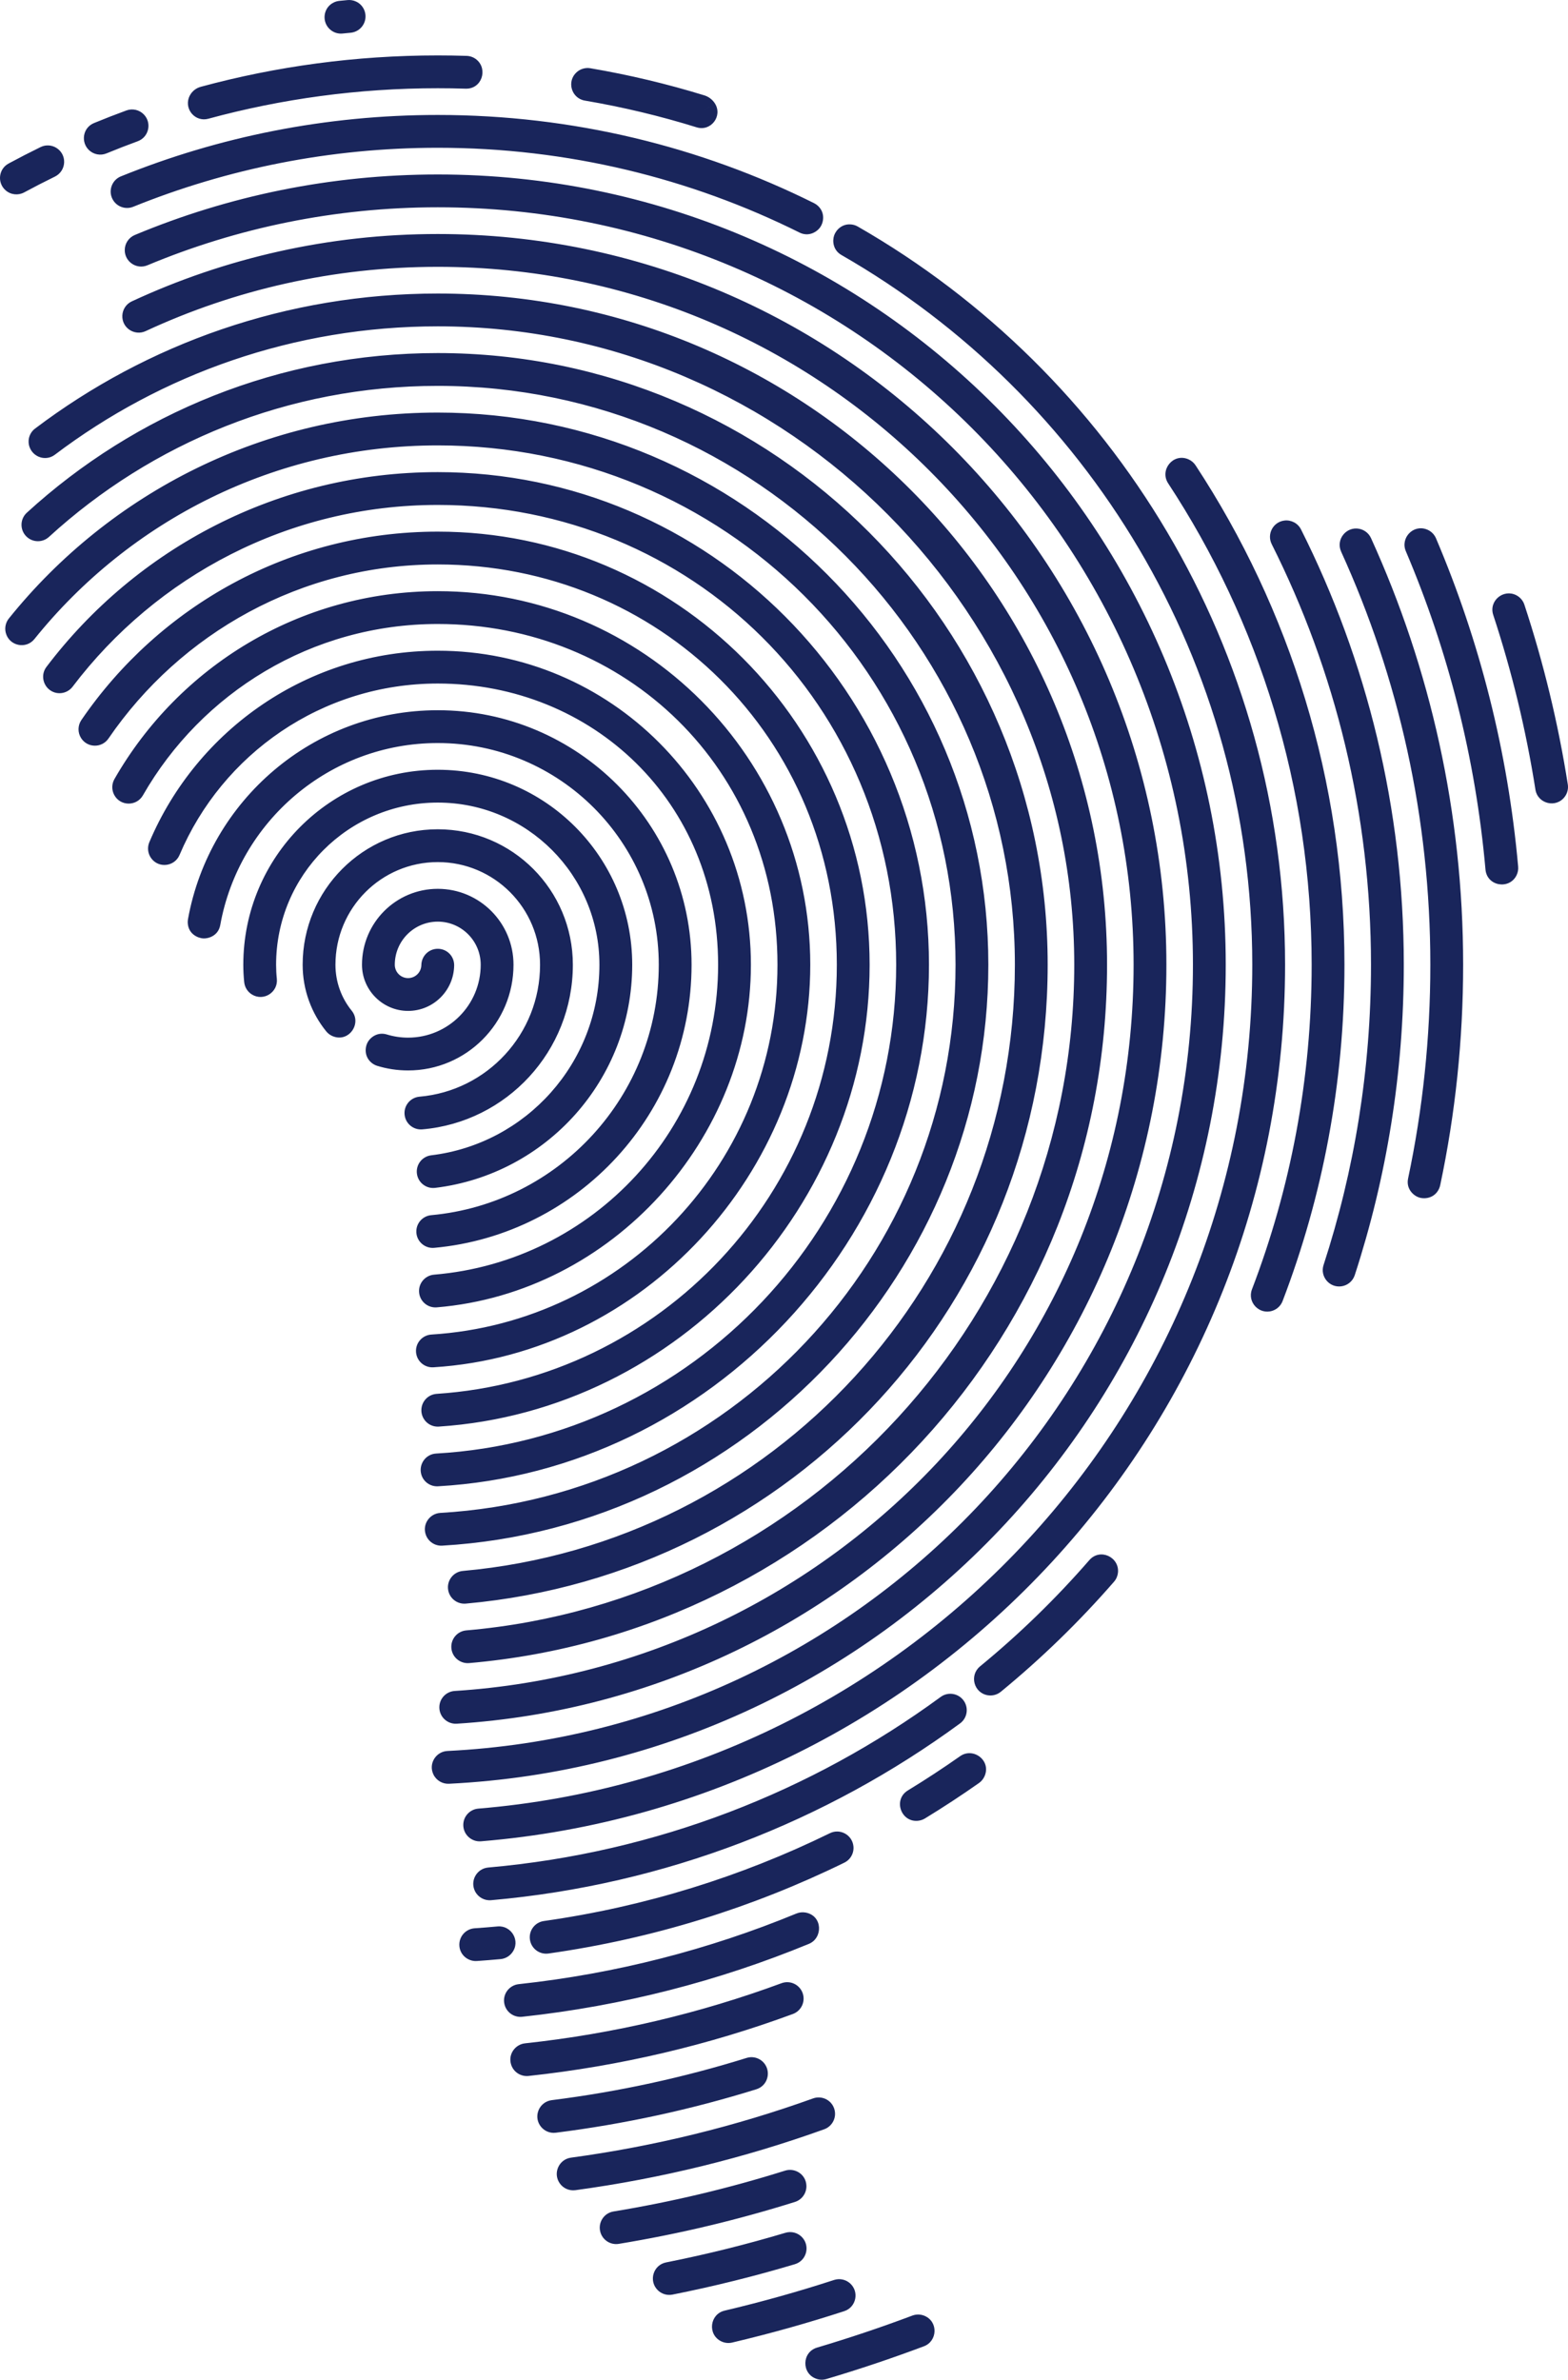 <?xml version="1.0" encoding="UTF-8"?>
<svg xmlns="http://www.w3.org/2000/svg" id="Capa_2" data-name="Capa 2" viewBox="0 0 1721.01 2610.8">
  <defs>
    <style>
      .cls-1 {
        fill: #19255b;
        fill-rule: evenodd;
      }
    </style>
  </defs>
  <g id="_ÎÓÈ_1" data-name="—ÎÓÈ_1">
    <path class="cls-1" d="m381.5.08c2.9-.27,6.25.13,9.55,1.73,7.87,3.82,11.38,12.3,9.74,19.95-1.58,7.41-7.81,13.41-15.97,14.17-2.92.27-5.85.56-8.76.85-8.59.87-15.97-4.33-18.7-11.57-2.79-7.43-.48-16.61,7.15-21.49,2.54-1.62,5.28-2.49,7.9-2.75,3.03-.31,6.06-.6,9.09-.88Zm-161.23,95.17c82.96-22.47,170.2-34.45,260.21-34.45,10.6,0,21.16.17,31.69.5,4.02.13,7.91,1.6,11.03,4.23,12.46,10.51,5.64,32.31-12.16,31.75-10.15-.32-20.34-.48-30.56-.48-87.16,0-171.58,11.65-251.81,33.47-13.93,3.79-25.93-9.56-21.51-22.77.5-1.49,1.2-2.91,2.07-4.21l.08-.13c2.54-3.83,6.41-6.67,10.96-7.9Zm412.66-16.03c4.1-3.68,9.64-5.26,15.03-4.35,42.69,7.26,84.46,17.24,125.12,29.76,4.86,1.5,9,4.7,11.67,8.97l-14.88,9.3,14.88-9.29c8.61,13.79-4.53,30.93-20.12,26.09-39.85-12.38-80.81-22.21-122.7-29.33-14.89-2.53-20.18-21.12-9-31.15Zm-494.18,41.96c6.7-2.46,14.27-.73,19.25,4.51,8.89,9.38,5.31,24.83-6.87,29.29-11.52,4.22-22.93,8.66-34.24,13.31-6.61,2.72-14.01,1.23-19.05-3.43-9.32-8.61-7.23-24.69,5.37-29.87,11.73-4.82,23.58-9.43,35.54-13.81Zm-6.02,72.3c107.44-43.45,224.83-67.36,347.75-67.36,148.32,0,288.58,34.82,413.04,96.77,1.59.79,3.03,1.8,4.29,2.99,7.89,7.41,6.36,17.68,2.52,23.29-3.87,5.64-13.03,10.83-22.85,5.95-119.59-59.52-254.37-93-397-93-118.21,0-231.02,22.99-334.26,64.73-7.92,3.2-17,.39-21.73-6.72-6.31-9.48-2.34-22.38,8.24-26.66Zm745.2,60.74h-.01s.01,0,.01,0ZM44.5,161.38c12.06-5.9,26.17,3.01,25.91,16.51-.13,6.79-4.06,12.88-10.08,15.83-11.39,5.57-22.65,11.36-33.79,17.37-6.48,3.5-14.65,2.76-20.42-2.32-9.39-8.24-7.75-23.39,3.33-29.37,11.55-6.23,23.24-12.24,35.05-18.02Zm446.6,1760.64h.01-.01ZM147.98,257.81c102.38-42.78,214.71-66.39,332.5-66.39,477.7,0,864.87,388.23,864.87,867.01s-377.69,875.06-852.52,898.55c-7.2.35-14.02-3.64-17.16-10.29-5.65-11.96,2.98-25.06,15.39-25.67,455.67-22.54,818.29-400.07,818.29-862.59S938.21,227.42,480.48,227.42c-112.94,0-220.55,22.63-318.62,63.61-11.89,4.97-24.9-3.79-24.94-16.56-.02-7.28,4.35-13.86,11.06-16.66Zm767.58.4c2.17-6.18,9.08-13.28,19.38-11.89,2.3.31,4.52,1.06,6.53,2.22,280.17,160.6,469.01,463.13,469.01,809.89,0,505.88-388.3,920.87-882.5,961.68-10.38.86-19.49-7.3-19.49-17.93,0-9.47,7.29-17.18,16.52-17.94,475.62-39.29,849.47-438.74,849.47-925.81,0-333.37-181.51-624.23-450.91-778.65-9.2-5.27-10.19-15.34-8.01-21.56Zm-770.89,72.42c102.13-47.43,215.91-73.89,335.81-73.89,441.7,0,799.73,358.98,799.73,801.69s-344.04,805.02-778.85,832.67c-10.26.65-19.15-7.46-19.15-17.97,0-9.6,7.49-17.36,16.86-17.96,415.91-26.45,745.14-373.03,745.14-796.74S902.22,292.74,480.48,292.74c-114.55,0-223.17,25.27-320.65,70.54-12.02,5.58-26.14-3.38-25.56-17.08.27-6.58,4.16-12.68,10.4-15.58Zm-106.22,139.59c122.98-93.02,276.1-148.18,442.03-148.18,405.73,0,734.6,329.74,734.6,736.4s-307.8,732.09-700.17,766.15c-10.23.88-19.55-7.1-19.56-17.93,0-9.28,7.08-17.13,16.45-17.94,373.86-32.44,667.28-346.97,667.28-730.28S866.24,358.03,480.48,358.03c-157.8,0-303.34,52.43-420.3,140.88-5.6,4.24-11.77,3.99-15.53,2.93-3.55-.99-6.12-2.87-7.77-4.47-1.67-1.62-3.49-4.03-4.58-7.28-1.1-3.31-1.83-9.04,1.58-14.78,1.14-1.9,2.66-3.66,4.57-5.09Zm-8.99,92.27c118.97-108.77,277.28-175.14,451.02-175.14,369.76,0,669.43,300.5,669.43,671.07s-280.58,668.79-638.65,700.92c-9.33.83-17.72-5.62-19.34-14.81-1.85-10.52,5.77-20.12,16.12-21.05,339.6-30.47,605.87-316.57,605.87-665.06S830.27,423.35,480.48,423.35c-164.39,0-314.12,62.75-426.73,165.7-7.06,6.46-17.88,6.23-24.68-.37-7.39-7.17-7.3-19.16.39-26.19Zm-19.72,116.04c110.74-137.72,280.47-225.89,470.74-225.89,333.79,0,604.3,271.26,604.3,605.78s-265.06,617.87-599.4,637.34c-7.88.46-15.29-4.3-18.01-11.94-4.12-11.57,4.23-23.32,15.92-24,315.34-18.36,565.49-280.57,565.49-601.4S794.3,488.65,480.48,488.65c-178.89,0-338.47,82.85-442.68,212.44-9.26,11.52-27.64,7.57-31.42-6.65-1.47-5.51-.24-11.42,3.36-15.91Zm473.6,982.3h.01-.01Zm798.81-1130.55c-9.59-14.6,5.35-33.5,22.03-26.47,3.32,1.4,6.12,3.74,8.06,6.71,103.3,157.27,163.41,345.58,163.41,547.91,0,129.99-24.03,254.4-67.89,368.98-1.91,5.01-5.97,8.92-11.08,10.63-14.35,4.82-28-9.22-22.54-23.5,42.31-110.53,65.51-230.59,65.51-356.11,0-195.1-57.94-376.57-157.5-528.15ZM51,731.64c98.44-129.8,254.18-213.67,429.48-213.67,297.79,0,539.14,242.02,539.14,540.46s-238.36,555.13-538.9,572.2c-8.42.48-16.39-5.03-18.5-13.69-2.61-10.7,4.99-21.6,16.46-22.25,281.51-15.99,504.94-249.93,504.94-536.26s-225.32-504.46-503.14-504.46c-163.54,0-308.86,78.2-400.8,199.42-6.05,7.98-17.93,9.77-26.06,2.78-6.65-5.72-8.81-16.38-2.62-24.53Zm1358.73-160.54c7.47-.91,14.82,2.92,18.27,9.78,72.16,143.6,112.78,305.85,112.78,477.55,0,118.86-18.89,233.34-53.83,340.55-2.16,6.64-7.95,11.41-14.86,12.28-13.09,1.66-23.46-10.87-19.37-23.43,33.79-103.66,52.06-214.37,52.06-329.4,0-165.96-39.26-322.68-108.95-461.38-5.6-11.15,1.55-24.44,13.9-25.95Zm133.28,33.6c-6.15-14.44,8.08-29.83,23.25-23.76,4.45,1.78,8,5.27,9.88,9.67,47.76,112.27,78.85,233.36,90.16,360.15.28,3.18-.28,6.45-1.73,9.44-7.82,16.14-32.48,12.26-34.13-6.25-10.97-122.97-41.12-240.39-87.43-349.25Zm-70.97.59c-6.15-13.5,5.66-27.93,19.87-25.12,5.7,1.13,10.49,4.94,12.89,10.2,64.94,142.6,101.12,301.12,101.12,468.06,0,82.96-8.68,163.9-25.19,241.96-.32,1.48-.81,2.89-1.46,4.21-4.9,9.98-15.49,11.27-21.93,9.09-6.46-2.19-14.16-9.75-11.84-20.75,16-75.62,24.42-154.07,24.42-234.51,0-161.69-35.03-315.13-97.88-453.14ZM89.33,789.93c85.39-124.75,228.71-206.67,391.15-206.67,261.81,0,474,212.8,474,475.17s-208.72,489.27-472.82,506.7c-10.7.71-19.58-8.01-19.17-18.64.35-9.21,7.59-16.67,16.8-17.28,245.22-16.19,439.19-220.75,439.19-470.78s-196.15-439.17-438-439.17c-150.03,0-282.46,75.61-361.44,191-7.19,10.5-22.9,10.51-29.96-.37-3.94-6.08-3.86-13.95.25-19.96Zm36.29,64.77c70.48-123.11,202.97-206.11,354.86-206.11,225.84,0,408.86,183.52,408.86,409.84s-182.74,427.25-413.63,441.65c-9.69.61-18.29-6.64-19.07-16.55-.8-10.17,6.94-18.76,16.83-19.38,211.95-13.23,379.87-189.8,379.87-405.72s-166.99-373.84-372.86-373.84c-138.43,0-259.27,75.61-323.62,188-6.98,12.18-24.73,12.09-31.47-.41-2.95-5.48-2.86-12.09.23-17.48Zm1513.33-180.03c-5.12-15.54,11.25-28.91,25.36-21.62,4.17,2.16,7.35,5.87,8.83,10.36,20.96,63.63,37,129.51,47.65,197.17.75,4.77-.44,9.65-3.34,13.55-9.53,12.82-29.74,7.77-32.22-7.95-10.35-65.73-25.92-129.71-46.28-191.51ZM163.92,923.95c52.25-123.41,174.28-210.04,316.56-210.04,189.87,0,343.7,154.28,343.7,344.52s-151.64,359.82-344.76,375.89c-9.42.78-17.91-5.88-19.3-15.32-1.53-10.42,6.11-19.71,16.32-20.56,174.54-14.53,311.74-161.17,311.74-340.01s-137.8-308.52-307.7-308.52c-127.28,0-236.58,77.47-283.41,188.07-5.44,12.87-23.1,15.03-31.31,3.32-3.59-5.11-4.24-11.68-1.84-17.35Zm42.41,84.5c23.51-130.33,137.27-229.25,274.15-229.25,153.9,0,278.57,125.07,278.57,279.23,0,162.51-124.01,296.04-282.44,310.59-10.88,1-20.26-7.88-19.62-18.96.52-9.01,7.57-16.08,16.33-16.89,140-12.85,249.73-130.93,249.73-274.74,0-134.36-108.64-243.23-242.57-243.23-119.09,0-218.22,86.08-238.72,199.62-2.18,12.08-13.23,14.99-18.57,14.73-5.34-.25-16.26-4.27-17.1-16.7-.09-1.28-.05-2.78.24-4.4Zm60.71,49.98c0-118.11,95.51-213.91,213.44-213.91s213.43,95.8,213.43,213.91c0,126.09-94.4,230.08-216.3,244.8-9.78,1.18-18.74-5.73-20.01-15.55-1.3-10,5.83-19,15.69-20.19,103.98-12.56,184.62-101.34,184.62-209.06,0-98.31-79.5-177.91-177.43-177.91s-177.44,79.6-177.44,177.91c0,5.21.27,10.35.81,15.41,1.54,14.74-14.54,25.13-27.38,17.19-4.72-2.92-7.84-7.87-8.43-13.43-.66-6.3-1-12.7-1-19.17Zm65.14,0c0-82.03,66.34-148.62,148.3-148.62s148.27,66.59,148.27,148.62c0,94.8-72.59,172.66-165.23,180.62-8.99.77-17.2-5.24-19.13-14.1-2.35-10.79,5.41-20.86,16.05-21.77,74.1-6.37,132.31-68.71,132.31-144.75,0-62.23-50.32-112.62-112.27-112.62s-112.3,50.39-112.3,112.62c0,19.13,6.67,36.64,17.82,50.4,11.5,14.19-3.33,35.44-21.04,27.89-2.65-1.12-5.04-2.9-6.92-5.22-16.16-19.94-25.86-45.4-25.86-73.07Zm128.34,145.75h.01-.01Zm2.95-145.51h0s0,0,0,0Zm-66.16-.24c0-45.96,37.19-83.29,83.17-83.29s83.13,37.34,83.13,83.29c0,64-51.77,115.97-115.73,115.97-11.74,0-23.11-1.76-33.83-5.05-2.22-.68-4.28-1.78-6.07-3.23-8.03-6.52-7.73-16.49-4.48-22.52,3.24-5.99,11.32-11.66,21.1-8.67,7.34,2.25,15.16,3.47,23.28,3.47,43.99,0,79.73-35.77,79.73-79.97,0-26.15-21.15-47.29-47.13-47.29s-47.17,21.14-47.17,47.29c0,8.14,6.57,14.65,14.57,14.65s14.47-6.4,14.59-14.42c.15-9.57,7.91-17.73,18.01-17.73s18.14,8.15,17.99,18.26c-.41,27.63-22.88,49.89-50.59,49.89s-50.57-22.69-50.57-50.65Zm799.02,653.9h0s0,0,0,0Zm-.75-.65c11.93-13.71,33.29-3.19,31.47,13.74-.37,3.48-1.78,6.98-4.31,9.89-37.96,43.63-79.53,84.02-124.23,120.72-4.04,3.31-9.31,4.71-14.46,3.83-15.36-2.63-20.19-21.97-8.38-31.66,43.15-35.42,83.27-74.41,119.91-116.52Zm-163.13,150.05c8.87-6.5,21.31-3.57,26.46,5.94,4.24,7.83,2.16,17.72-5.18,23.1-146.84,107.59-323.24,177.09-514.7,193.96-7.37.65-14.44-3.29-17.74-9.99-5.61-11.44,2.08-24.77,14.58-25.87,184.71-16.28,354.88-83.32,496.58-187.14Zm21.34,65c14.59-10.25,34.69,5.05,26.68,22.3-1.34,2.89-3.41,5.35-5.98,7.15-19.3,13.57-39.06,26.52-59.25,38.84-2.02,1.23-4.26,2.05-6.61,2.42-19.38,3-29.01-22.87-12.14-33.16,19.53-11.91,38.63-24.43,57.3-37.55Zm-142.9,84.48c11.18-5.47,24.35,1.78,25.79,14.07.89,7.56-3.08,14.9-9.96,18.26-100.57,49.22-209.79,83.41-324.75,99.68-9.84,1.39-18.88-5.45-20.32-15.18-1.47-9.9,5.4-19.07,15.28-20.47,111.15-15.73,216.74-48.78,313.96-96.36Zm-36.77,88.13c3.27-1.34,6.83-1.69,10.26-1.04,18.7,3.58,18.94,27.95,3.46,34.33-98.79,40.7-204.43,68.11-314.69,80-8.79.95-17.29-4.69-19.45-13.71-2.61-10.92,5.17-20.96,15.59-22.08,106.82-11.52,209.15-38.07,304.83-77.5Zm-328.05,14.17c15.36-1.42,25.79,16.3,15.84,29.01-3.09,3.95-7.64,6.39-12.53,6.84-8.63.8-17.3,1.49-25.99,2.09-9.99.68-19.55-7.24-19.23-18.48.28-9.37,7.64-16.81,16.78-17.44,8.4-.57,16.78-1.25,25.13-2.02Zm311.71,62.28c9.91-3.65,20.67,1.96,23.53,11.92,2.62,9.11-2.27,18.61-11.07,21.86-92.03,33.94-189.25,57.11-290.13,67.98-8.14.88-16.22-3.9-19-12.15-3.83-11.37,4.19-22.46,15.14-23.64,97.91-10.55,192.24-33.03,281.53-65.97Zm-38.33,81.99c7.92-2.47,16.25.81,20.52,7.5,6.18,9.69,1.87,23.24-9.83,26.87-70.94,22.07-144.51,38.16-220.12,47.68-13.23,1.66-24.01-11.36-19.06-24.29,2.4-6.28,8.05-10.61,14.57-11.43,73.48-9.25,144.98-24.89,213.92-46.33Zm72.99,44.4c8.98-3.23,19.39,1.11,22.95,10.62,3.58,9.58-1.52,19.93-10.78,23.26-87.23,31.34-178.61,53.96-273.08,66.81-6.65.9-13.24-1.97-17.12-7.44-7.86-11.1-1.04-26.42,12.27-28.24,91.94-12.5,180.87-34.51,265.76-65.01Zm-30.72,79.24c10.79-3.39,22.95,4.07,23.38,16.53.28,7.93-4.71,15.34-12.6,17.82-62.67,19.68-127.22,35.12-193.3,45.99-9.18,1.51-17.85-4.21-20.27-12.98-2.85-10.32,3.89-20.81,14.43-22.55,64.4-10.58,127.29-25.63,188.36-44.81Zm.37,68.18c6.52-1.95,13.57-.05,18.23,4.87,9.16,9.69,5,25.76-7.92,29.62-43.95,13.13-88.75,24.28-134.3,33.34-5.85,1.16-11.87-.65-16.1-4.79-10.32-10.1-5.15-27.7,9.08-30.52,44.44-8.84,88.14-19.71,131.01-32.52Zm53.34,51.78c6.07-1.98,12.74-.59,17.51,3.64,10.37,9.19,6.93,26.26-6.37,30.59-40.29,13.11-81.31,24.61-122.97,34.43-4.1.97-8.41.46-12.18-1.42-15.08-7.54-12.43-29.77,3.92-33.62,40.69-9.59,80.75-20.82,120.09-33.62Zm85.97,39.06c4.36-1.64,9.19-1.52,13.46.32,15.16,6.55,14.07,27.79-.81,33.38-35.1,13.18-70.78,25.17-106.99,35.92-3.62,1.08-7.5.99-11.09-.27-16.38-5.75-15.97-29.24.84-34.24,35.4-10.51,70.28-22.23,104.59-35.11Z"></path>
  </g>
</svg>

